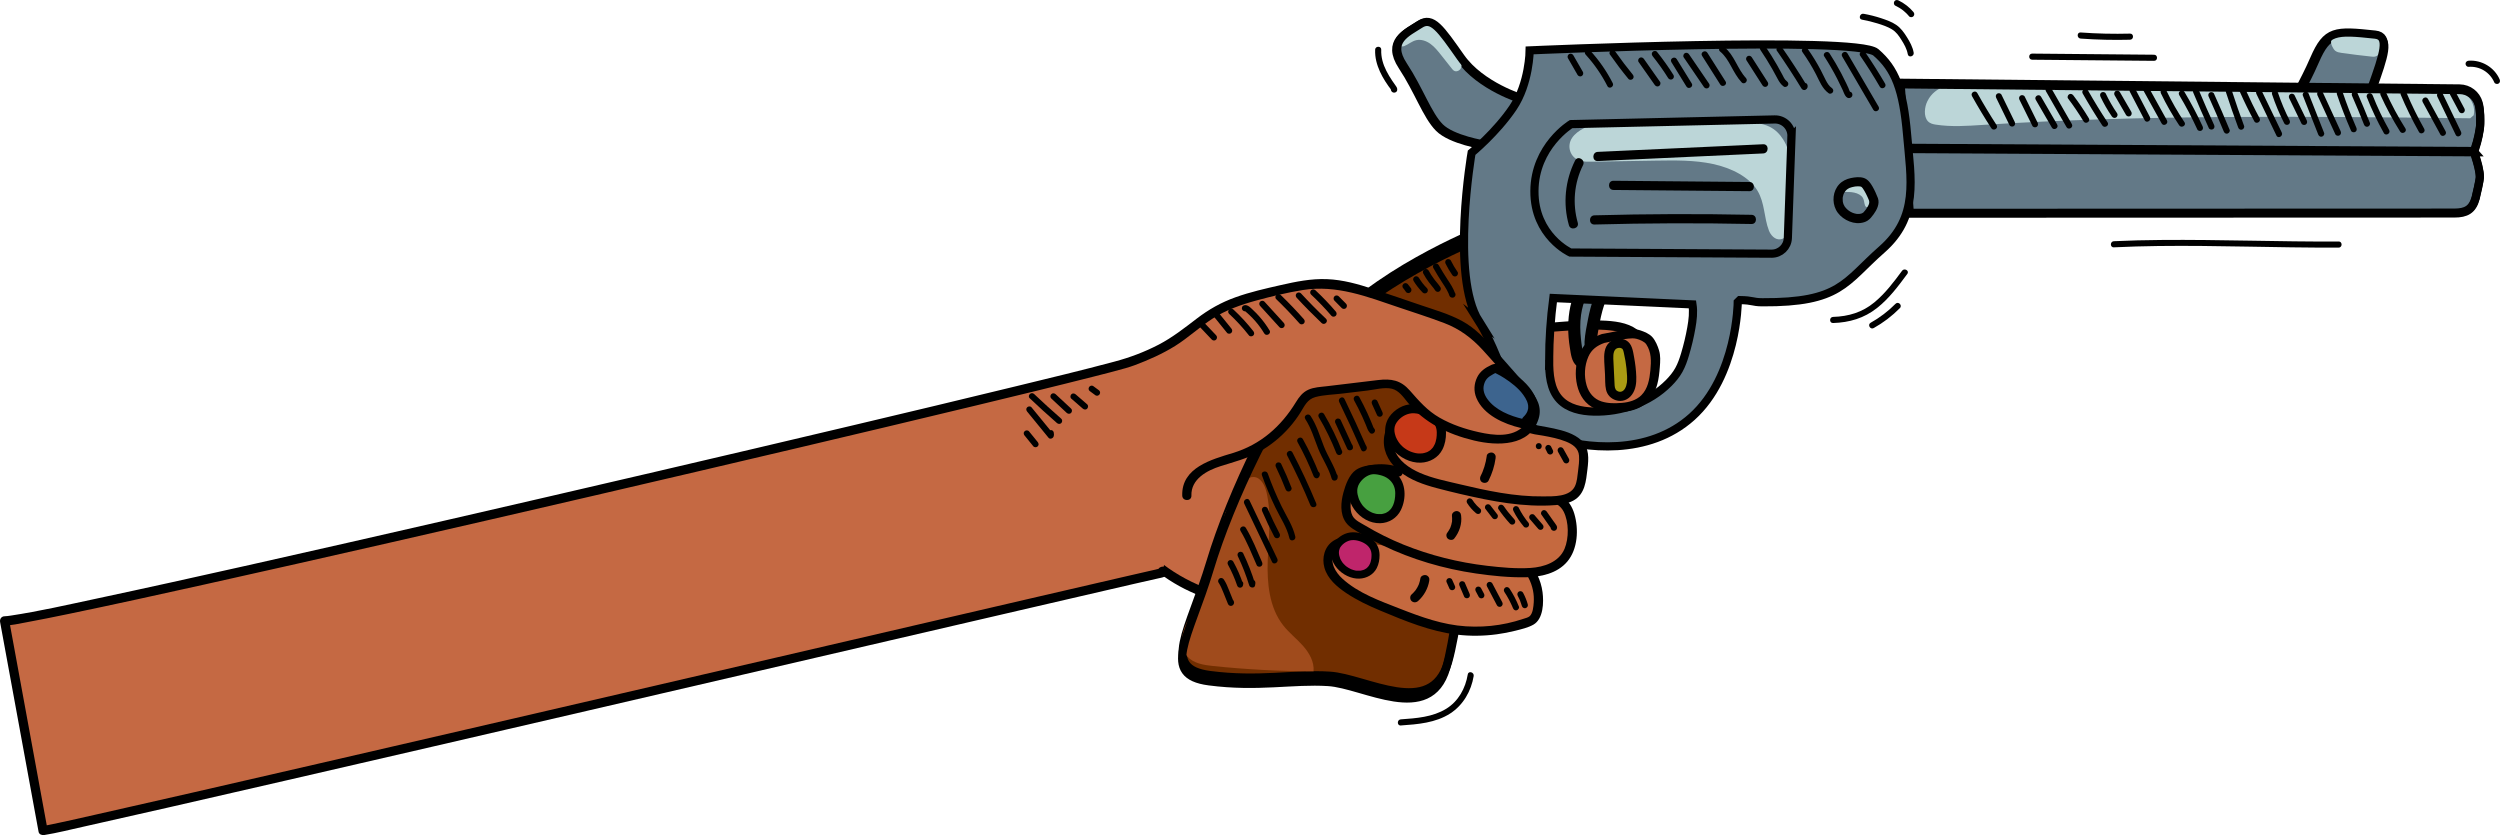 <?xml version="1.0" encoding="UTF-8"?> <svg xmlns="http://www.w3.org/2000/svg" id="Layer_2" data-name="Layer 2" viewBox="0 0 763.95 255.2"><defs><style> .cls-1 { fill: none; } .cls-1, .cls-2, .cls-3 { stroke: #000; stroke-miterlimit: 10; stroke-width: 2.5px; } .cls-4 { fill: #47a040; } .cls-5 { fill: #c5693f; } .cls-6 { fill: #aa9b13; } .cls-7 { fill: #bcd6d8; } .cls-8 { fill: #3d648e; } .cls-9 { fill: #c63918; } .cls-2, .cls-10 { fill: #637987; } .cls-11 { fill: #a04b1c; } .cls-3 { fill: #712e00; } .cls-12 { fill: #bf256b; } .cls-13 { fill: #c56943; } </style></defs><g id="Layer_2-2" data-name="Layer 2"><g><g><path class="cls-13" d="m461.39,100.17c10.9,1.01,21.96-2.11,32.76-.31,1.67.28,3.37.69,4.78,1.63,1.41.94,2.46,2.34,3.27,3.83,1.46,2.71,2.21,5.89,1.57,8.9-.75,3.5-3.32,6.41-6.37,8.28-3.05,1.87-6.56,2.84-10.06,3.62-3.35.75-6.75,1.35-10.18,1.41-2.02.04-4.05-.12-6-.63-2.18-.57-4.22-1.58-6.2-2.65-3.5-1.89-6.89-3.98-10.15-6.27"></path><path d="m461.39,101.57c7.05.62,14.07-.41,21.11-.77,3.6-.19,7.24-.21,10.81.33,1.55.24,3.18.53,4.55,1.34,1.28.75,2.2,1.94,2.93,3.21,1.59,2.77,2.36,6.16,1.31,9.26-.91,2.69-3.04,4.87-5.42,6.34-2.96,1.82-6.36,2.73-9.72,3.48s-6.8,1.36-10.28,1.37c-4.05.01-7.49-1.19-11.03-3.09s-6.89-3.99-10.15-6.27c-1.48-1.04-2.89,1.4-1.42,2.42,3.14,2.19,6.38,4.22,9.75,6.05s6.84,3.31,10.75,3.62,7.75-.28,11.51-1.05,7.46-1.67,10.83-3.44c6.13-3.22,9.93-9.59,7.83-16.52-.94-3.08-2.77-6.31-5.68-7.9-3.21-1.77-7.4-1.95-10.99-2.05-8.93-.23-17.79,1.65-26.72.86-1.8-.16-1.79,2.65,0,2.81h0Z"></path></g><path class="cls-13" d="m346.49,149.5c2.96-7.07,8.12-13.7,15.38-16.16,2.82-.96,5.82-1.24,8.78-1.52,6.45-.61,13.13-1.19,19.28.85,1.54.51,3.1,1.23,4.09,2.51.98,1.27,1.3,2.93,1.39,4.54.2,3.52-.54,7.02-1.37,10.44-2.02,8.39-4.64,16.76-9.2,24.09-1.08,1.74-2.34,3.48-4.19,4.36-1.02.49-2.16.68-3.29.73-2.78.13-5.53-.55-8.2-1.31-5.29-1.49-10.51-3.3-15.35-5.91-2.05-1.11-4.04-2.38-5.63-4.08-3.36-3.62-4.47-8.74-5.24-13.62"></path><g><path class="cls-13" d="m430.73,186.7c-4.7-1.45-51.77-2.14-56.47-3.59-2.58-.79-5.16-1.59-7.67-2.59-9.02-3.59-16.94-9.87-22.51-17.82"></path><path d="m431.11,185.34c-1.25-.37-2.61-.44-3.9-.56-2.22-.21-4.45-.34-6.67-.47-6.19-.35-12.39-.59-18.58-.85s-12.16-.49-18.24-.84c-2.16-.13-4.33-.26-6.49-.48-.34-.03-.68-.07-1.02-.11-.09-.01-.19-.02-.28-.04-.23-.03.34.05,0,0-.16-.02-.31-.05-.47-.07-1.21-.21-2.38-.66-3.55-1.03-10.71-3.42-20.07-9.66-26.61-18.91-1.03-1.46-3.47-.06-2.42,1.42,5.64,7.99,13.41,14.31,22.44,18.09,2.65,1.11,5.38,1.98,8.12,2.82.58.18,1.14.3,1.74.39,1.86.28,3.75.41,5.63.54,12.28.85,24.59,1.1,36.88,1.72,2.79.14,5.57.29,8.35.52.96.08,1.92.17,2.87.28.42.05-.11-.02.26.04.15.02.3.05.45.07.25.04.49.09.74.17,1.74.52,2.48-2.19.75-2.71h0Z"></path></g><path class="cls-3" d="m452.04,70.54s-33.97,13.62-47.88,32.37c-13.91,18.75-27.89,47.54-34.28,68.84-6.4,21.3-15.25,32.55-.2,34.52s25.58-.48,36.64.21c11.06.69,31.07,13.36,36.19-4.19s5.37-61.48,28.06-78.92"></path><path class="cls-11" d="m374.45,156.66l4.32-7.37c.98-1.68,2.33-3.57,4.27-3.53,2.21.04,3.47,2.51,3.98,4.66,1.6,6.79.61,13.87.37,20.84-.24,6.97.46,14.44,4.79,19.91,1.79,2.26,4.1,4.04,6.01,6.2s3.46,4.89,3.2,7.76c-10.25,0-20.49-.55-30.68-1.61-2.85-.3-5.95-.77-7.87-2.89-2.83-3.15-1.59-8.19.56-11.83s5.12-7.11,5.42-11.33"></path><path class="cls-1" d="m451.34,73.26s-33.77,13.54-47.6,32.18c-13.83,18.64-27.72,47.26-34.08,68.44-6.36,21.18-15.16,32.36-.19,34.32,14.96,1.96,25.43-.48,36.42.21,10.99.69,30.89,13.28,35.98-4.16,5.09-17.44,5.34-61.12,27.9-78.46"></path><g><path class="cls-5" d="m416.28,165.84c-3.13-.54-6.84-.92-9.04,1.38-1.7,1.77-1.81,4.64-.81,6.88s2.9,3.95,4.9,5.37c4.75,3.39,10.25,5.56,15.69,7.7,4.45,1.75,8.91,3.5,13.58,4.55,8.65,1.95,17.86,1.38,26.21-1.61.59-.21,1.19-.44,1.64-.87.54-.5.82-1.21,1.04-1.92,1.62-5.29,0-11.44-4.03-15.24"></path><path d="m416.65,164.49c-2.99-.51-6.49-.98-9.19.76s-3.6,5.2-2.74,8.24c.96,3.4,3.82,5.81,6.64,7.72,3.27,2.21,6.85,3.88,10.48,5.4,7.53,3.15,15.26,6.35,23.42,7.33,4.02.48,8.09.43,12.11-.11,1.93-.26,3.83-.62,5.72-1.1s3.84-.92,5.47-1.84c3.09-1.74,3.21-6.86,2.81-9.93-.49-3.74-2.2-7.22-4.91-9.85-1.3-1.26-3.29.72-1.99,1.99,2.06,2,3.41,4.53,3.98,7.34.24,1.2.31,2.43.23,3.66s-.26,3.3-1.22,4.18c-.48.43-1.28.6-1.88.8-.85.29-1.72.55-2.59.79-1.59.44-3.21.79-4.85,1.05-3.36.55-6.79.68-10.19.47-7.04-.44-13.61-2.82-20.12-5.37-6.05-2.37-12.78-4.74-17.64-9.21-2.09-1.92-4.02-5.05-2.45-7.88s5.6-2.14,8.17-1.7c1.77.3,2.53-2.4.75-2.71h0Z"></path></g><g><path class="cls-5" d="m427.36,144.17c-3.83-1.33-8.15-1.19-11.89.39-2.32.98-7.02,12.07-1.77,15.51,14.66,9.6,32.3,14.32,49.82,14.9,2.79.09,5.62.07,8.31-.66,2.69-.73,5.26-2.24,6.78-4.58,1.52-2.35,1.84-5.28,1.76-8.08-.1-3.28-.94-6.91-3.67-8.74-2.09-1.4-5.01-1.52-6.65-3.43"></path><path d="m427.73,142.81c-2.38-.79-4.93-1.12-7.44-.87-1.93.19-4.3.53-5.93,1.65-2.08,1.43-3.2,4.58-3.83,6.89-.8,2.92-1.12,6.52.72,9.13,1.13,1.6,3.04,2.53,4.68,3.51,2.11,1.26,4.28,2.42,6.5,3.49,9,4.35,18.69,7.19,28.57,8.63,5.04.73,10.21,1.26,15.31,1.16,4.54-.09,9.53-1.14,12.61-4.78,3.24-3.82,3.55-9.94,2.17-14.6-.63-2.13-1.81-4.09-3.69-5.33-1.98-1.31-4.71-1.43-6.37-3.21-1.23-1.32-3.22.66-1.99,1.99,2.55,2.73,6.94,2.28,8.77,5.85,1.64,3.2,1.65,8.12.28,11.39-1.72,4.08-6.3,5.58-10.39,5.84-4.41.28-8.93-.15-13.31-.66-8.73-1.02-17.37-3.17-25.53-6.47-4.04-1.64-7.96-3.59-11.7-5.83-1.33-.8-3.12-1.55-3.87-2.99-.55-1.07-.63-2.3-.57-3.48.14-2.58,1.08-5.58,2.69-7.65.79-1.02,2.48-1.33,3.96-1.58,2.56-.44,5.16-.16,7.61.65,1.72.57,2.46-2.14.75-2.71h0Z"></path></g><path class="cls-2" d="m465.06,30.4s-12.75-3.8-18.97-12.62-8.72-12.6-12.5-10.11-10.07,4.96-5.09,12.52c4.98,7.56,7.45,15.11,11.19,18.89,3.74,3.79,13.78,5.35,13.78,5.35"></path><path class="cls-7" d="m441.91,12.63c-2.14-2.56-1.29-1.72-3.2-3.82-.49-.54-1.02-1.09-1.7-1.34-.54-.2-1.13-.18-1.68-.06-1.39.29-2.56,1.16-3.64,2.07-1.21,1.02-2.36,2.1-3.45,3.25-.29.31-.6.75-.39,1.14.23.42.85.37,1.28.2,1.26-.51,2.31-1.48,3.64-1.79,1.48-.34,3.08.21,4.35,1.13s2.26,2.17,3.24,3.4c1.1,1.38,2.19,2.77,3.29,4.15.19.24.39.49.65.65.8.49,1.87-.08,2.19-.93s.08-1.83-.28-2.69c-.53-1.26-.77-1.32-1.74-2.29"></path><path class="cls-1" d="m465.36,30.17s-12.75-3.8-18.97-12.62-8.72-12.6-12.5-10.11c-3.78,2.49-10.07,4.96-5.09,12.52,4.98,7.56,7.45,15.11,11.19,18.89,3.74,3.79,13.78,5.35,13.78,5.35"></path><path class="cls-2" d="m725.65,49.76s-4.25-12.52-.67-22.64c3.58-10.12,5.49-15.47,1.02-15.95-12.24-1.32-14.74-1.33-18.53,7.38-3.59,8.25-5.4,9.72-6.32,14.94-.92,5.21,6.46,14.94,6.46,14.94"></path><path class="cls-7" d="m717.89,10.81c1.77-.16,3.55-.19,5.33-.1,1.13.06,2.32.19,3.25.85.82.57,1.35,1.54,1.4,2.53s-.37,2.01-1.12,2.67c-.29.26-.64.46-1.02.54-.33.07-.67.03-1.01,0-3.06-.32-6.11-.7-9.16-1.13-.68-.1-1.4-.21-1.94-.64-.4-.31-.65-.77-.88-1.22-.32-.64-.6-1.4-.29-2.04.3-.64,1.03-.92,1.7-1.14.74-.25,1.48-.49,2.22-.74"></path><path class="cls-1" d="m725.46,49.4s-4.27-12.6-.68-22.78c3.6-10.18,5.53-15.56,1.03-16.04-12.31-1.32-14.82-1.34-18.64,7.43-3.61,8.3-5.44,9.78-6.36,15.03-.92,5.24,6.5,15.03,6.5,15.03"></path><path class="cls-2" d="m756.17,46.15l-175-.99-1.41-19.88,171.85,1.75c2.71.03,5.08,1.84,5.81,4.46.58,2.1.5,5.04.48,6.27-.03,1.75-.81,5.29-1.53,7.29-.26.72-.27,1.51-.03,2.24.69,2.15,1.49,4.88,1.46,6.78-.01.7-.97,5.09-1.29,6.27-.97,3.57-2.88,4.64-6.59,4.64l-167.34.06-1.41-19.88,175,.99Z"></path><path class="cls-7" d="m754.85,36.14c-49.65-.57-99.34-1.15-148.95,2.03-4.78.31-9.58.65-14.33-.08-.87-.13-1.79-.33-2.47-1.07-1.3-1.44-1.05-4.27-.11-6.14,2.37-4.7,7.36-5.29,11.65-5.34,29.18-.3,58.34,2.67,87.52,2.18,20.08-.34,40.19-2.31,60.21-.32,1.85.18,3.77.43,5.36,1.68,1.59,1.25,2.74,3.81,2.18,6.14"></path><path class="cls-1" d="m756.18,46.53l-173.97-.99-1.41-19.77,170.84,1.74c2.7.03,5.05,1.83,5.78,4.43.58,2.09.5,5.01.47,6.23-.03,1.74-.81,5.26-1.52,7.25-.26.72-.26,1.5-.03,2.23.69,2.13,1.48,4.85,1.45,6.74-.01.7-.96,5.06-1.28,6.23-.97,3.55-2.87,4.61-6.55,4.61l-166.36.06-1.41-19.77,173.97.99Z"></path><g><path class="cls-10" d="m491.65,86.3c-3.39,4.43-4.38,10.19-5.27,15.7-.22,1.38-.44,2.79-.25,4.17.17,1.2.65,2.49.1,3.58-.61,1.21-2.51,1.47-3.42.46-.47-.52-.65-1.23-.8-1.92-.93-4.26-1.33-8.68-.61-12.98s2.61-8.48,5.77-11.47"></path><path d="m490.04,85.36c-2.64,3.53-3.93,7.82-4.76,12.09-.44,2.25-.93,4.58-1.07,6.87-.08,1.23.18,2.36.34,3.57.05.34.28,1.05-.24,1.07-.65.02-1.11-4.56-1.19-5.28-.27-2.45-.33-4.96.01-7.41.58-4.17,2.32-8.15,5.36-11.11,1.73-1.68-.92-4.33-2.65-2.65-6.36,6.18-7.48,15.37-6.12,23.75.31,1.91.52,4.32,2.16,5.61,1.42,1.11,3.51,1.06,4.93-.02,1.76-1.33,1.61-3.43,1.26-5.38-.38-2.14.14-4.31.5-6.42.79-4.54,1.87-9.07,4.68-12.82.61-.82.13-2.08-.67-2.56-.95-.57-1.96-.13-2.56.67h0Z"></path></g><path class="cls-2" d="m451.9,98.15c8.71,13.86,9.86,31.44,21.14,35.27s30.7,5.9,43.97-6.03c13.88-12.47,14.01-35.07,14.01-35.07l.63-.62c4.13.06,3.72.65,6.9.67,23.85.14,25.14-6.13,36.49-16.11,11.35-9.98,8.91-21.29,7.73-35.1s-3.65-20.1-9.54-25.16c-5.89-5.05-105.79-.6-105.79-.6,0,0-.06,10.04-5.12,17.54s-12.63,13.74-12.63,13.74c0,0-6.49,37.62,2.22,51.48Zm21.48,11.89c.03-6.34.46-12.68,1.28-18.97l9.84.45s32.69,1.5,32.69,1.5c.36,2.37.07,4.8-.35,7.16-.48,2.74-1.13,5.45-1.93,8.12-.49,1.63-1.05,3.26-1.88,4.75-.82,1.48-1.91,2.79-3.1,3.99-5.93,5.97-14.53,8.94-22.94,8.73-3.76-.09-7.78-.93-10.36-3.67-2.93-3.11-3.26-7.8-3.24-12.07Z"></path><path class="cls-7" d="m514.34,37.19c12.4.07,7.98-.3,18.54.12,2.71.11,5.54.28,7.85,1.41,1.85.9,3.19,2.34,4.16,3.88,2.46,3.89,2.74,8.39,2.71,12.73-.03,4.88-.4,9.77-1.1,14.62-.19,1.31-.73,2.91-2.35,3.17-1.76.28-3.07-1.29-3.6-2.66-1.54-4-1.23-8.41-3.5-12.19-2.52-4.2-7.93-6.93-13.57-8.15-5.64-1.22-11.58-1.13-17.42-1.04-6.57.11-13.13.22-19.7.33-1.15.02-2.33.03-3.41-.27-3.29-.93-4.21-4.6-2.54-7.03s5.05-3.78,8.37-4.62c4.86-1.23,5.61-.75,10.7-.37"></path><path class="cls-7" d="m563.41,56.36h1.44c2.4.02,1.54-.05,3.59.03.52.02,1.07.05,1.52.27.36.17.62.45.81.75.48.75.53,1.62.52,2.46,0,.95-.08,1.89-.21,2.83-.04.25-.14.56-.46.61-.34.05-.59-.25-.7-.51-.3-.77-.24-1.63-.68-2.36-.49-.81-1.53-1.34-2.63-1.58-1.09-.24-2.24-.22-3.37-.2h-.69c.22-.8.49-1.59.85-2.31Z"></path><path class="cls-1" d="m547.45,41.7l-1.12,31.05c-.1,2.67-2.3,4.78-4.97,4.77l-61.49-.35s-11.05-5.05-10.98-18.78c.08-13.73,11.2-20.46,11.2-20.46l62.21-1.43c2.89-.07,5.24,2.32,5.14,5.21Z"></path><g><path class="cls-13" d="m489.89,103.42c-2.84.98-4.84,2.2-6.14,5.86s-1.06,8.42.9,11.43c2.3,3.54,6.14,3.96,9.58,3.86,3.62-.1,7.7-.85,9.86-4.91,1.22-2.29,1.57-5.23,1.76-8.06.11-1.66.16-3.46-.5-4.86-.55-1.18-1.06-2.71-2-3.24-3.1-1.76-3.83-1.7-7.17-1.29l-6.29,1.21Z"></path><path d="m489.52,102.07c-2.43.86-4.56,2.07-5.95,4.31-1.63,2.62-2.24,5.98-1.99,9.03s1.34,6.22,3.81,8.22c2.22,1.79,5.03,2.34,7.82,2.36s5.44-.27,7.86-1.47c2.8-1.39,4.54-4.06,5.34-7.02.47-1.73.66-3.53.8-5.32s.25-3.49-.25-5.14c-.4-1.33-1.09-2.97-2.03-4.02s-2.41-1.63-3.66-2.06c-2.11-.73-4.44-.29-6.57.12l-5.18,1c-1.77.34-1.02,3.05.75,2.71,2.41-.47,4.84-1.08,7.29-1.32.88-.09,1.76-.15,2.61.09.95.27,2.33.81,2.89,1.64,1.62,2.44,1.53,5.17,1.26,7.97s-.78,5.65-2.77,7.62c-1.56,1.54-3.78,2.14-5.91,2.32s-4.26.2-6.25-.44c-2.34-.75-3.88-2.62-4.56-4.94-.82-2.79-.64-6.01.52-8.69.98-2.25,2.66-3.45,4.92-4.25,1.69-.6.96-3.31-.75-2.71Z"></path></g><g><path class="cls-5" d="m428.92,126.3c-3.2,2.26-5.22,6.33-4.51,10.18.88,4.78,5.43,8.01,9.97,9.74,2.68,1.02,5.47,1.71,8.25,2.38,10.6,2.58,21.42,5.11,32.3,4.36,2.54-.18,5.33-.68,6.91-2.67,1.13-1.43,1.39-3.33,1.61-5.13.27-2.18.94-6.11-.03-8.08-2.47-5.01-14.27-5.26-16.19-6.33"></path><path d="m428.21,125.09c-3.07,2.25-5.24,5.7-5.34,9.58s2,7.12,4.86,9.41c3.29,2.63,7.26,4,11.28,5.07,4.8,1.27,9.67,2.41,14.54,3.39,4.76.95,9.58,1.68,14.43,1.9,2.43.11,4.89.11,7.32-.09,1.89-.16,3.8-.47,5.48-1.38,3.59-1.95,3.88-5.99,4.32-9.62.38-3.11.62-6.52-1.89-8.82-2.26-2.07-5.46-2.95-8.38-3.59-1.45-.32-2.92-.56-4.38-.83-.54-.1-1.09-.19-1.62-.32-.2-.05-.39-.1-.59-.15-.08-.02-.16-.05-.24-.08-.29-.09.2.11-.04-.02-1.6-.83-3.02,1.59-1.42,2.42,1.47.76,3.31.87,4.92,1.16,2.37.43,4.79.9,7.03,1.8,2.04.82,3.87,2,4.03,4.36.11,1.57-.1,3.16-.3,4.71s-.29,3.2-.96,4.61c-1.59,3.31-6.6,3.06-9.67,3.09-4.36.05-8.71-.38-13-1.09s-8.38-1.63-12.52-2.62-8.3-1.79-12.15-3.47c-3.21-1.4-6.66-3.7-7.82-7.19s.54-7.61,3.55-9.81c1.44-1.06.04-3.49-1.42-2.42h0Z"></path></g><g><path class="cls-9" d="m425.21,129.02c.62-1.34,1.77-2.46,3.28-3.23.87-.44,1.72-.87,2.8-.87,1.93,0,3.92.42,5.53,1.34,2.11,1.21,3.5,3.22,3.61,5.22.71,12.25-13.82,10.03-15.63,1.06-.24-1.2-.11-2.42.4-3.53h0Z"></path><path d="m426.42,129.73c.8-1.63,2.46-2.91,4.23-3.32,1.87-.44,4.34.31,5.9,1.34s2.47,2.52,2.5,4.33c.01.66-.02,1.37-.12,1.92-.06.31-.12.62-.21.92-.04.14-.09.28-.13.43-.03.09-.07.18-.1.27.05-.12.04-.1-.02.05-.11.25-.24.49-.38.72-.07.11-.14.22-.21.33-.23.34.17-.19-.09.12-.16.19-.33.37-.51.54-.09.08-.18.16-.27.24.24-.2-.15.1-.2.13-.17.11-.34.21-.51.3-.1.05-.21.11-.32.15.3-.13-.06.02-.1.03-.23.07-.45.15-.68.2-.12.03-.23.05-.35.07-.08.01-.16.03-.24.04.17-.02.18-.03.01,0-1.21.1-1.76.03-2.84-.29-.94-.28-1.76-.68-2.71-1.39.22.17-.13-.11-.14-.11-.14-.12-.27-.24-.41-.36-.23-.22-.45-.45-.66-.68-.31-.36-.64-.83-.96-1.42s-.45-.93-.64-1.67c-.24-.94-.26-1.99.16-2.88.32-.69.19-1.51-.5-1.92-.61-.36-1.6-.19-1.92.5-2.99,6.41,3.81,13.27,10.13,13.07,2.78-.09,5.37-1.52,6.65-4.04.79-1.56,1.1-3.32,1.09-5.07-.01-2.43-1.01-4.63-2.9-6.2-2.22-1.84-5.49-2.88-8.39-2.49-2.67.35-5.41,2.32-6.59,4.73-.79,1.62,1.63,3.04,2.42,1.42Z"></path></g><g><path class="cls-4" d="m413.85,147.67c.59-1.34,1.65-2.48,3.04-3.26.8-.45,1.58-.89,2.57-.9,1.76-.01,3.58.37,5.04,1.28,1.91,1.19,3.16,3.18,3.25,5.18.52,12.36-13.02,10.12-14.35.95-.16-1.1,0-2.23.45-3.25h0Z"></path><path d="m415.06,148.38c.71-1.56,2.16-2.9,3.84-3.37.88-.24,1.95-.05,2.82.16s1.79.58,2.54,1.16c1.42,1.1,2.11,2.64,2.1,4.4,0,1.25-.18,2.54-.63,3.58.04-.08-.11.24-.15.31-.06.11-.12.22-.18.33s-.13.21-.19.31c-.04.06-.25.35-.17.24s-.14.16-.19.21c-.08.08-.16.17-.24.24s-.16.15-.25.23c-.04.04-.08.07-.13.11-.16.13.19-.13.02-.02-.19.13-.39.26-.6.37-.09.05-.19.1-.29.14-.21.1.2-.05-.11.04-.22.07-.44.14-.66.19-.1.02-.21.04-.31.06-.24.05.23,0-.1.01-.47.03-.94.03-1.41-.02-.07,0,.21.05-.06-.01-.13-.03-.26-.05-.38-.08-.24-.06-.47-.12-.71-.2-.11-.04-.21-.08-.32-.12-.25-.09-.02,0-.09-.04-.25-.12-.49-.24-.73-.37-.21-.12-.41-.24-.6-.38-.07-.05-.36-.26-.15-.1-.11-.09-.22-.18-.33-.27-.22-.19-.42-.38-.62-.59-.11-.12-.22-.24-.33-.37-.05-.06-.28-.35-.13-.16-.37-.5-.68-1.04-.95-1.61-.03-.06-.06-.12-.08-.18.06.14.02.05-.01-.04-.05-.15-.11-.3-.16-.45-.11-.33-.2-.67-.27-1.01-.08-.4-.12-.8-.1-1.21,0-.3.05-.59.13-.89.03-.12.07-.25.11-.37.02-.05.2-.53.08-.26.3-.69.2-1.51-.5-1.92-.59-.35-1.62-.2-1.92.5-2.59,5.93,2.79,13.14,9.12,12.96,2.69-.07,5.11-1.58,6.3-4.01,1.73-3.54,1.62-8.26-1.3-11.12-1.96-1.92-5.04-2.95-7.77-2.64s-5.26,2.44-6.34,4.81c-.31.69-.2,1.51.5,1.92.6.35,1.6.19,1.92-.5Z"></path></g><g><path class="cls-12" d="m408.29,167.06c.49-1.04,1.39-1.92,2.58-2.51.68-.34,1.35-.68,2.21-.68,1.52,0,3.09.33,4.35,1.05,1.66.95,2.76,2.52,2.85,4.08.57,9.56-10.87,7.81-12.31.81-.19-.94-.09-1.89.32-2.76h0Z"></path><path d="m409.33,167.67c.62-1.25,1.9-2.22,3.27-2.54,1.45-.33,3.36.25,4.58,1.04s1.9,1.91,1.93,3.29c0,.45-.02,1.09-.07,1.35-.04.25-.09.49-.16.73-.03.11-.06.23-.1.34-.01.04-.18.47-.08.24-.08.2-.18.39-.29.57-.05.09-.11.17-.17.26-.02.04-.23.29-.05.08-.12.15-.26.29-.4.43-.07.07-.14.13-.21.19-.15.12.14-.08-.13.09-.16.1-.32.2-.48.28-.08.04-.17.08-.25.12.28-.12-.01,0-.06.01-.18.05-.36.11-.54.15-.09.02-.19.04-.28.06-.2.04.19,0-.15.02-.39.02-.78.02-1.17,0-.33-.03.26.05-.07,0-.1-.02-.2-.03-.3-.05-.2-.04-.4-.09-.59-.15s-.39-.13-.58-.2c-.04-.01-.35-.15-.09-.04-.09-.04-.19-.09-.28-.13-.41-.2-.8-.44-1.17-.71-.28-.21.18.15-.09-.07-.11-.09-.22-.18-.32-.28-.18-.17-.36-.35-.53-.54-.07-.08-.14-.16-.21-.25-.09-.11-.09-.11-.01-.01-.04-.06-.09-.12-.13-.18-.14-.21-.28-.43-.4-.65-.05-.1-.1-.2-.15-.3-.03-.07-.06-.13-.09-.2.05.12.04.11,0-.02-.1-.25-.18-.5-.24-.76-.18-.71-.2-1.49.11-2.17.28-.59.16-1.3-.43-1.65-.52-.31-1.37-.16-1.65.43-2.41,5.12,3.09,10.57,8.12,10.37,2.21-.09,4.28-1.22,5.29-3.23.62-1.23.86-2.6.85-3.97-.01-1.93-.81-3.68-2.31-4.92-1.78-1.47-4.38-2.28-6.69-1.98-2.12.28-4.31,1.82-5.26,3.74-.68,1.38,1.39,2.61,2.08,1.22Z"></path></g><g><path class="cls-13" d="m362.66,151.45c-.3-3.62,2.45-6.89,5.65-8.62s6.86-2.35,10.3-3.53c7.45-2.54,13.93-7.81,17.94-14.58.88-1.49,1.72-3.13,3.2-4.04,1.14-.7,2.51-.88,3.84-1.04,6.14-.74,12.27-1.48,18.41-2.21,1.24-.15,2.51-.3,3.72,0,2.72.67,4.38,3.31,6.19,5.46,4.87,5.79,12.27,8.87,19.66,10.53,4.01.9,8.34,1.42,12.1-.22s6.57-6.09,5.08-9.91c-.53-1.35-1.5-2.46-2.46-3.55-3.44-3.9-6.89-7.8-10.33-11.71-2.48-2.82-5.01-5.67-8.15-7.72-2.87-1.88-6.14-3.02-9.38-4.14-5.64-1.94-11.28-3.85-16.93-5.75-5.19-1.75-10.48-3.5-15.95-3.72-5.25-.21-10.44.99-15.55,2.18-6.74,1.57-13.61,3.2-19.5,6.83-3.54,2.18-6.61,5.03-10.02,7.41-4.55,3.17-9.65,5.47-14.85,7.38C333.04,115.14,14.78,189.53,1.38,189.74l11.76,64.09c12.35-1.97,329.55-76.14,341.79-78.73.19-.04.42-.11.47-.3s-.3-.34-.33-.15"></path><path d="m364.07,151.45c-.16-5.06,4.75-7.69,8.93-9.01s8.1-2.29,11.86-4.41c3.42-1.93,6.53-4.45,9.12-7.4,1.26-1.43,2.41-2.97,3.41-4.58,1.26-2.01,2.09-4.04,4.58-4.72s5.43-.73,8.06-1.05,5.22-.63,7.82-.94c2.28-.27,5.2-1.1,7.49-.55,2.09.51,3.47,2.5,4.74,4.08,5.15,6.38,12.53,9.88,20.39,11.75,7.05,1.68,17.05,1.87,19.69-6.63,1.13-3.64-.55-6.54-2.89-9.22-3.42-3.92-6.88-7.81-10.33-11.71-3.01-3.4-6.09-6.76-10.13-8.95s-8.41-3.42-12.67-4.87c-4.77-1.63-9.54-3.27-14.34-4.85s-9.37-2.89-14.27-3.09-9.56.77-14.22,1.83-9.27,2.1-13.74,3.7-8.22,3.74-11.87,6.53-7.41,5.76-11.64,7.96c-4.38,2.27-8.82,3.93-13.54,5.19-9.88,2.65-19.82,5.03-29.76,7.45-16.5,4.02-33.02,7.96-49.55,11.88-20.36,4.83-40.74,9.62-61.12,14.37-21.42,5-42.85,9.96-64.29,14.89-19.86,4.56-39.72,9.09-59.6,13.55-15.65,3.51-31.3,6.99-46.98,10.33-8.62,1.84-17.25,3.82-25.97,5.14-.76.12-.24.05-.98.13-.3.03-.59.06-.89.07-.97.02-1.52.88-1.35,1.78,3.44,18.74,6.87,37.47,10.31,56.21.48,2.63.96,5.25,1.45,7.88.15.8,1.03,1.09,1.73.98,3.97-.64,7.91-1.65,11.84-2.52,8.66-1.93,17.31-3.9,25.96-5.87,12.22-2.79,24.43-5.6,36.64-8.41,14.63-3.37,29.25-6.75,43.87-10.13,15.89-3.68,31.78-7.36,47.67-11.05,16.01-3.71,32.01-7.43,48.01-11.15,14.97-3.48,29.95-6.96,44.92-10.44,12.79-2.97,25.59-5.95,38.39-8.91,9.47-2.2,18.94-4.39,28.41-6.58,4.99-1.15,9.98-2.32,14.98-3.43.79-.18,1.62-.26,2.19-.9.41-.46.56-1.15.22-1.7l-.13-.22c-.3-.5-1-.86-1.59-.65l-.19.07c-1.69.61-.96,3.33.75,2.71l.19-.07-1.59-.65.13.22.22-1.7c.17-.19-.14.06-.39.06s-.56.12-.81.18c-.81.18-1.62.36-2.42.55-2.58.59-5.17,1.18-7.75,1.78-8.59,1.98-17.17,3.97-25.75,5.96-12.1,2.81-24.19,5.62-36.29,8.43-14.58,3.39-29.17,6.78-43.75,10.17-15.79,3.67-31.59,7.34-47.38,11s-31.88,7.4-47.82,11.09c-15.02,3.48-30.04,6.95-45.07,10.42-12.82,2.96-25.65,5.91-38.47,8.85-9.61,2.2-19.21,4.39-28.83,6.55-5.16,1.16-10.31,2.36-15.49,3.39-.47.09-.93.19-1.4.26l1.73.98c-3.44-18.74-6.87-37.47-10.31-56.21-.48-2.63-.96-5.25-1.45-7.88l-1.35,1.78c2.17-.04,4.39-.57,6.51-.96,4.31-.79,8.59-1.66,12.88-2.55,13.86-2.87,27.69-5.92,41.51-8.99,18.89-4.2,37.77-8.47,56.64-12.78,21.11-4.82,42.22-9.69,63.31-14.59,20.77-4.83,41.53-9.68,62.28-14.58,17.79-4.2,35.58-8.42,53.35-12.71,12.19-2.94,24.38-5.88,36.53-8.97,3.18-.81,6.36-1.61,9.51-2.51.97-.28,1.91-.58,2.85-.93,4.26-1.6,8.45-3.46,12.32-5.87s7.45-5.76,11.4-8.33,8.7-4.28,13.39-5.55,9.43-2.44,14.2-3.2c10.36-1.67,19.73,2.04,29.38,5.31,4.65,1.57,9.35,3.06,13.94,4.81s8.32,4.52,11.68,8.19,6.73,7.6,10.08,11.4c1.46,1.65,3.46,3.38,4.25,5.48.86,2.29-.16,4.68-1.79,6.35-3.52,3.61-9.24,2.89-13.68,1.9-4.18-.93-8.32-2.3-12.05-4.44s-6.26-5.08-9.08-8.29c-2.79-3.18-5.67-3.69-9.73-3.2-5.22.62-10.43,1.25-15.65,1.88-1.87.23-3.94.28-5.68,1.09s-2.79,2.21-3.74,3.77c-4.55,7.45-10.79,12.97-19.25,15.54-6.51,1.98-15.76,4.44-15.5,13.03.06,1.8,2.86,1.81,2.81,0h0Z"></path></g><g><path class="cls-8" d="m465.03,129.39c-8.66-1.98-16.41-8.26-11.68-14.71.4-.55,2.74-1.94,3.46-2.15.94-.27,17.01,8.81,9.64,15.89"></path><path d="m465.4,128.04c-3.93-.92-8.46-2.71-10.9-6.12-.9-1.25-1.44-2.76-1.05-4.29.44-1.77,1.34-2.46,2.83-3.29.16-.09.33-.18.49-.26.2-.1.27-.14.27-.13.12-.17.1,0-.17,0,.11,0-.28-.1-.23-.03.03.04.26.08.32.1.32.09-.24-.12.17.07.89.43,1.75.92,2.58,1.46,2.13,1.37,4.35,3.11,5.79,5.13.43.6.84,1.25,1.13,1.94-.07-.17.07.2.09.26.05.15.1.31.14.47s.07.31.1.47c.04.23-.02-.2,0,.03,0,.09.02.18.02.27,0,.16,0,.31,0,.47,0,.07,0,.14-.01.2-.02.23.04-.2,0,.03-.06.34-.15.69-.28,1.01.07-.16-.11.21-.14.27-.09.16-.18.31-.28.46-.18.26-.49.61-.78.89-1.29,1.27.69,3.25,1.99,1.99,2.57-2.52,2.93-5.91,1.21-9.03-1.58-2.86-4.27-5.09-6.94-6.89-.99-.67-2.02-1.3-3.1-1.81s-1.78-.72-2.9-.21c-1.83.83-3.47,1.95-4.36,3.79-.98,2.02-1.1,4.24-.23,6.32,2.17,5.19,8.41,7.96,13.54,9.16,1.76.41,2.51-2.3.75-2.71h0Z"></path></g><g><path class="cls-6" d="m492.77,105.65c-.55.45-.89,1.04-.98,1.68-.34,2.53-.17,2.46.11,7.98.11,2.25-.27,4.71,2.02,5.57.54.2,1.14.33,1.73.22,1.08-.19,1.88-1.09,2.31-2,.86-1.83.68-3.86.53-5.73-.16-2.01-.49-3.98-.94-5.93-.13-.56-.27-1.12-.62-1.58,0,0,0-.01-.01-.02-.9-1.17-2.87-1.23-4.14-.19h-.01Z"></path><path d="m491.78,104.66c-1.62,1.43-1.65,3.86-1.55,5.88.06,1.3.16,2.6.23,3.9.08,1.53-.03,3.13.31,4.64.36,1.6,1.47,2.74,3.02,3.23,1.93.61,3.78-.15,4.93-1.75s1.35-3.54,1.3-5.38c-.06-2.03-.31-4.07-.68-6.07-.34-1.86-.6-4.09-2.43-5.11-1.66-.93-3.71-.52-5.13.64-.59.48-.5,1.49,0,1.99.58.58,1.4.48,1.99,0-.24.2.23-.14.3-.17.19-.08.42-.14.63-.16.41-.04.73.06,1.05.3.24.18-.14-.25.05.05.07.1.14.21.18.32.11.26.16.56.23.83.19.83.36,1.66.5,2.5.26,1.53.42,3.07.49,4.62.06,1.3.03,2.7-.65,3.85-.54.92-1.55,1.28-2.48.62-.64-.45-.67-1.38-.7-2.13-.1-2.2-.21-4.4-.32-6.6-.06-1.28-.27-3.14.72-4.02,1.36-1.2-.64-3.18-1.99-1.99Z"></path></g><path d="m538.8,44.08l-50.55,2.33c-1.8.08-1.81,2.89,0,2.81l50.55-2.33c1.8-.08,1.81-2.89,0-2.81h0Z"></path><path d="m534.59,55.61c-13.85-.12-27.7-.25-41.55-.37-1.81-.02-1.81,2.79,0,2.81,13.85.12,27.7.25,41.55.37,1.81.02,1.81-2.79,0-2.81h0Z"></path><path d="m535.23,65.64c-16-.33-32.01-.28-48.01.16-1.8.05-1.81,2.86,0,2.81,16-.44,32.01-.49,48.01-.16,1.81.04,1.81-2.77,0-2.81h0Z"></path><path d="m481.32,49.04c-3.06,6.12-3.77,13.2-1.89,19.79.49,1.73,3.2,1,2.71-.75-1.67-5.84-1.12-12.19,1.61-17.63.81-1.61-1.61-3.03-2.42-1.42h0Z"></path><path d="m571.15,61.31c.04.13.09.25.11.39-.05-.3-.02.13-.02.16,0,.36.08-.18-.03.17-.04.14-.08.28-.12.41-.04.12-.1.24-.23.49-.17.32-.37.62-.57.92-.26.38-.47.62-.85,1.04-.24.26.19-.09-.11.09-.11.07-.22.13-.32.19-.31.19.23-.04-.13.05-.12.03-.24.07-.36.1-.04,0-.45.07-.13.03-.13.01-.26.02-.39.03s-.26,0-.4,0c-.03,0-.46-.04-.16,0-.22-.03-.45-.08-.66-.14-.13-.03-.26-.07-.39-.12-.05-.02-.53-.21-.3-.1-.48-.21-.96-.49-1.37-.82-.29-.23-.81-.77-.98-1.03-.14-.22-.27-.44-.37-.68.12.27-.04-.12-.05-.15-.03-.08-.05-.16-.08-.25-.04-.12-.07-.25-.09-.38,0-.04-.07-.46-.03-.14-.03-.3-.04-.6-.03-.91,0-.11.01-.22.02-.32.02-.24-.07.32.01-.08.05-.25.11-.5.19-.75.04-.12.08-.24.13-.36-.12.28.06-.1.07-.13.12-.23.25-.45.41-.65-.18.23.09-.09.11-.11.09-.09.18-.18.27-.27,0,0,.33-.25.14-.12.09-.06.18-.12.27-.18.14-.09.28-.15.42-.23.44-.25-.26.08.06-.03.24-.08.47-.16.72-.23.2-.05.39-.1.59-.13.12-.02.25-.04.37-.07.41-.07-.28.01.14-.02.5-.04.99-.07,1.49,0-.36-.04,0,.01.06.03.07.02.13.03.2.06.15.05.13.04-.06-.03.01.02.15.08.16.09-.34-.21-.01,0,.08.09.08.08.15.16.22.25.1.12.1.12,0,0,.05.07.1.14.15.21.15.22.3.45.43.68.31.53.59,1.08.85,1.64.13.28.26.56.38.84-.13-.29.02.06.04.1.05.13.1.25.15.38.28.71.94,1.2,1.73.98.67-.18,1.26-1.02.98-1.73-.47-1.2-.99-2.39-1.63-3.51s-1.45-2.3-2.77-2.7c-1.23-.37-2.65-.2-3.89.06-1.32.28-2.6.88-3.54,1.88-1.94,2.09-2.27,5.33-.99,7.84s4.55,4.34,7.39,4.02c.81-.09,1.61-.3,2.3-.76.74-.5,1.27-1.18,1.79-1.9,1.01-1.37,1.94-3.21,1.33-4.95-.25-.71-.96-1.19-1.73-.98-.69.19-1.23,1.01-.98,1.73Z"></path><path d="m748.68,28.9c.93,1.75,1.86,3.5,2.79,5.24.23.43.87.6,1.28.34.44-.28.58-.82.34-1.28-.93-1.75-1.86-3.5-2.79-5.24-.23-.43-.87-.6-1.28-.34-.44.28-.58.82-.34,1.28h0Z"></path><path d="m744.79,29.51c1.88,3.9,3.75,7.8,5.63,11.7.52,1.09,2.14.14,1.62-.94-1.88-3.9-3.75-7.8-5.63-11.7-.52-1.09-2.14-.14-1.62.94h0Z"></path><path d="m740.32,31.18c1.8,3.3,3.59,6.59,5.39,9.89.58,1.06,2.19.11,1.62-.94l-5.39-9.89c-.58-1.06-2.19-.11-1.62.94h0Z"></path><path d="m733.6,28.91c1.64,3.9,3.49,7.7,5.57,11.39.59,1.05,2.21.11,1.62-.94-1.99-3.54-3.8-7.2-5.38-10.94-.2-.47-.62-.8-1.15-.65-.44.12-.85.68-.65,1.15h0Z"></path><path d="m727.47,29.12c1.73,3.82,3.72,7.52,5.95,11.07.64,1.02,2.26.08,1.62-.94-2.24-3.55-4.23-7.25-5.95-11.07-.21-.46-.88-.57-1.28-.34-.47.28-.54.82-.34,1.28h0Z"></path><path d="m723.23,29.63c1.49,3.79,3.23,7.47,5.22,11.02.59,1.05,2.21.11,1.62-.94-1.92-3.4-3.6-6.93-5.03-10.57-.18-.47-.63-.8-1.15-.65-.45.12-.84.68-.65,1.15h0Z"></path><path d="m718.76,29.33c1.27,2.88,2.48,5.79,3.63,8.73.18.47.63.8,1.15.65.45-.12.84-.68.65-1.15-1.21-3.08-2.49-6.14-3.82-9.17-.2-.46-.88-.57-1.28-.34-.48.28-.54.82-.34,1.28h0Z"></path><path d="m714.11,28.81c1.28,3.78,2.73,7.5,4.33,11.16.2.46.88.57,1.28.34.48-.28.54-.82.34-1.28-1.53-3.51-2.91-7.09-4.14-10.71-.39-1.13-2.19-.65-1.8.5h0Z"></path><path d="m708.18,29.16c1.82,3.96,3.64,7.91,5.45,11.87.21.46.87.57,1.28.34.47-.28.55-.82.34-1.28-1.82-3.96-3.64-7.91-5.45-11.87-.21-.46-.87-.57-1.28-.34-.47.28-.55.82-.34,1.28h0Z"></path><path d="m703.7,29.18c1.57,3.97,3.14,7.95,4.7,11.92.19.47.63.8,1.15.65.45-.12.84-.68.65-1.15-1.57-3.97-3.14-7.95-4.7-11.92-.19-.47-.63-.8-1.15-.65-.45.12-.84.68-.65,1.15h0Z"></path><path d="m699.54,30.03c1.25,2.57,2.5,5.13,3.74,7.7.22.45.87.58,1.28.34.46-.27.56-.82.34-1.28-1.25-2.57-2.5-5.13-3.74-7.7-.22-.45-.87-.58-1.28-.34-.46.27-.56.82-.34,1.28h0Z"></path><path d="m694.29,28.81c1.02,3.05,2.27,6.03,3.74,8.89.23.45.86.58,1.28.34.46-.27.57-.83.34-1.28-1.39-2.72-2.58-5.54-3.55-8.44-.38-1.14-2.19-.65-1.8.5h0Z"></path><path d="m689.5,28.67c2.05,4.25,4.09,8.5,6.14,12.76.52,1.09,2.14.14,1.62-.94-2.05-4.25-4.09-8.5-6.14-12.76-.52-1.09-2.14-.14-1.62.94h0Z"></path><path d="m684.52,28.2c1.34,3.01,2.79,5.97,4.35,8.86.57,1.06,2.19.12,1.62-.94-1.56-2.9-3.01-5.86-4.35-8.86-.21-.46-.88-.57-1.28-.34-.48.28-.54.82-.34,1.28h0Z"></path><path d="m680.23,28.27c1.16,3.6,2.4,7.16,3.72,10.7.18.47.63.8,1.15.65.45-.12.83-.68.65-1.15-1.32-3.54-2.56-7.11-3.72-10.7-.37-1.14-2.18-.65-1.8.5h0Z"></path><path d="m674.93,29.54c1.59,3.52,3.13,7.06,4.6,10.63.19.47.62.8,1.15.65.44-.12.85-.68.65-1.15-1.53-3.72-3.13-7.41-4.79-11.07-.21-.46-.88-.57-1.28-.34-.47.28-.55.82-.34,1.28h0Z"></path><path d="m670.18,28.22c1.53,3.67,3.12,7.31,4.79,10.92.21.46.87.57,1.28.34.47-.28.55-.82.34-1.28-1.6-3.46-3.13-6.95-4.6-10.47-.19-.47-.62-.8-1.15-.65-.44.12-.85.68-.65,1.15h0Z"></path><path d="m665.92,29.05c2.04,3.4,3.89,6.91,5.54,10.51.21.46.87.57,1.28.34.47-.28.55-.82.34-1.28-1.66-3.6-3.51-7.11-5.54-10.51-.62-1.03-2.24-.09-1.62.94h0Z"></path><path d="m660.35,28.56c1.62,3.37,3.48,6.62,5.56,9.73.67,1,2.29.06,1.62-.94-2.08-3.11-3.94-6.36-5.56-9.73-.22-.46-.87-.58-1.28-.34-.47.27-.56.82-.34,1.28h0Z"></path><path d="m654.75,27.24c1.93,3.49,3.87,6.98,5.8,10.47.58,1.05,2.2.11,1.62-.94-1.93-3.49-3.87-6.98-5.8-10.47-.58-1.05-2.2-.11-1.62.94h0Z"></path><path d="m650.83,28.02c1.51,2.9,3.02,5.8,4.53,8.7.56,1.07,2.17.12,1.62-.94-1.51-2.9-3.02-5.8-4.53-8.7-.56-1.07-2.17-.12-1.62.94h0Z"></path><path d="m646.17,29.08c1.17,2.02,2.33,4.03,3.5,6.05.25.44.85.59,1.28.34s.59-.84.34-1.28c-1.17-2.02-2.33-4.03-3.5-6.05-.25-.44-.85-.59-1.28-.34s-.59.84-.34,1.28h0Z"></path><path d="m641.85,29.52c1,2.11,2.16,4.14,3.49,6.06.29.42.82.6,1.28.34.41-.24.62-.86.34-1.28-1.33-1.92-2.49-3.95-3.49-6.06-.22-.46-.87-.57-1.28-.34-.47.27-.55.82-.34,1.28h0Z"></path><path d="m636.43,28.58c1.89,3.32,3.88,6.57,5.98,9.75.66,1,2.28.06,1.62-.94-2.1-3.18-4.1-6.44-5.98-9.75-.6-1.05-2.21-.1-1.62.94h0Z"></path><path d="m631.95,30.09c1.7,2.24,3.28,4.57,4.73,6.98.62,1.03,2.24.09,1.62-.94-1.45-2.41-3.03-4.74-4.73-6.98-.31-.4-.81-.61-1.28-.34-.4.23-.64.88-.34,1.28h0Z"></path><path d="m625.19,27.87c2.1,3.66,4.2,7.32,6.3,10.98.6,1.04,2.22.1,1.62-.94-2.1-3.66-4.2-7.32-6.3-10.98-.6-1.04-2.22-.1-1.62.94h0Z"></path><path d="m622.08,30.49c1.64,2.83,3.29,5.67,4.93,8.5.6,1.04,2.22.1,1.62-.94-1.64-2.83-3.29-5.67-4.93-8.5-.6-1.04-2.22-.1-1.62.94h0Z"></path><path d="m617.1,30.47c1.32,2.66,2.63,5.32,3.95,7.98.22.45.87.58,1.28.34.46-.27.56-.83.34-1.28-1.32-2.66-2.63-5.32-3.95-7.98-.22-.45-.87-.58-1.28-.34-.46.27-.56.83-.34,1.28h0Z"></path><path d="m609.99,29.88c1.35,2.78,2.71,5.56,4.06,8.34.22.45.87.58,1.28.34.46-.27.56-.82.34-1.28-1.35-2.78-2.71-5.56-4.06-8.34-.22-.45-.87-.58-1.28-.34-.46.27-.56.82-.34,1.28h0Z"></path><path d="m602.6,29.37c1.86,3.33,3.83,6.6,5.9,9.8.65,1.01,2.27.07,1.62-.94-2.07-3.2-4.04-6.47-5.9-9.8-.59-1.05-2.21-.11-1.62.94h0Z"></path><path d="m568.41,17c2.13,3.09,4.15,6.27,6.03,9.52.61,1.04,2.22.1,1.62-.94-1.89-3.25-3.9-6.42-6.03-9.52-.29-.42-.82-.6-1.28-.34-.41.24-.62.86-.34,1.28h0Z"></path><path d="m562.93,17.25c3.17,5.43,6.35,10.87,9.52,16.3.61,1.04,2.23.1,1.62-.94-3.17-5.43-6.35-10.87-9.52-16.3-.61-1.04-2.23-.1-1.62.94h0Z"></path><path d="m557.47,17.25c1.42,2.2,2.73,4.46,3.93,6.79.59,1.15,1.15,2.3,1.69,3.48.42.91.93,2.88,2.34,2.37,1.12-.41.64-2.21-.5-1.8l-.13.05h.5l-.14-.04.41.24c-.37-.29-.53-1.02-.73-1.45-.22-.48-.44-.97-.67-1.44-.5-1.06-1.03-2.11-1.58-3.15-1.08-2.04-2.26-4.04-3.51-5.98-.65-1.01-2.27-.07-1.62.94h0Z"></path><path d="m550.77,15.89c1.55,2.19,2.95,4.47,4.18,6.85,1.07,2.08,1.89,4.35,3.86,5.76.41.3,1.04.07,1.28-.34.28-.47.07-.99-.34-1.28-.82-.58-1.35-1.46-1.81-2.33-.55-1.04-1.03-2.12-1.58-3.16-1.18-2.24-2.51-4.39-3.97-6.45-.69-.98-2.31-.04-1.62.94h0Z"></path><path d="m543.02,15.56c2.61,3.76,5.11,7.59,7.49,11.5.25.42.85.61,1.28.34.51-.33.68-.78.56-1.37-.24-1.18-2.04-.68-1.8.5l.02.13.09-.72-.05.12.34-.34-.11.07,1.28.34c-2.38-3.91-4.88-7.74-7.49-11.5-.68-.98-2.31-.05-1.62.94h0Z"></path><path d="m537.94,15.26c1.29,1.91,2.51,3.87,3.65,5.87.55.97,1.08,1.94,1.6,2.93.49.93,1.02,1.76,1.88,2.38.41.3,1.04.07,1.28-.34.28-.47.08-.98-.34-1.28-.7-.5-1.05-1.41-1.44-2.14-.51-.96-1.03-1.91-1.57-2.85-1.08-1.88-2.23-3.72-3.45-5.52-.67-.99-2.29-.06-1.62.94h0Z"></path><path d="m533.69,18.44c1.63,2.55,3.27,5.1,4.9,7.65.27.43.83.6,1.28.34.42-.25.61-.85.34-1.28-1.63-2.55-3.27-5.1-4.9-7.65-.27-.43-.83-.6-1.28-.34-.42.25-.61.85-.34,1.28h0Z"></path><path d="m525.58,15.7c1.5,1.21,2.47,2.85,3.38,4.51s1.89,3.5,3.25,4.96c.82.88,2.14-.44,1.32-1.32-2.65-2.85-3.52-6.98-6.63-9.47-.39-.32-.94-.38-1.32,0-.33.33-.4,1.01,0,1.32h0Z"></path><path d="m520.11,17.05c1.86,2.93,3.72,5.85,5.57,8.78.64,1.01,2.26.08,1.62-.94-1.86-2.93-3.72-5.85-5.57-8.78-.64-1.01-2.26-.08-1.62.94h0Z"></path><path d="m514.51,17.53c2.06,3.01,4.11,6.03,6.17,9.04.28.42.82.6,1.28.34.41-.24.62-.86.34-1.28-2.06-3.01-4.11-6.03-6.17-9.04-.28-.42-.82-.6-1.28-.34-.41.24-.62.86-.34,1.28h0Z"></path><path d="m510.74,18.98c1.53,2.49,3.07,4.97,4.6,7.46.63,1.02,2.25.08,1.62-.94-1.53-2.49-3.07-4.97-4.6-7.46-.63-1.02-2.25-.08-1.62.94h0Z"></path><path d="m505.01,17.16c1.71,2.14,3.3,4.38,4.75,6.7.27.43.83.6,1.28.34s.61-.85.34-1.28c-1.54-2.46-3.23-4.82-5.04-7.08-.32-.39-.99-.33-1.32,0-.39.39-.32.93,0,1.32h0Z"></path><path d="m500.72,18.94c1.65,2.34,3.29,4.68,4.94,7.02.29.41.82.61,1.28.34.41-.24.63-.86.34-1.28-1.65-2.34-3.29-4.68-4.94-7.02-.29-.41-.82-.61-1.28-.34-.41.24-.63.86-.34,1.28h0Z"></path><path d="m498.95,22.81c-1.88-2.3-3.67-4.66-5.38-7.1-.29-.41-.82-.61-1.28-.34-.41.24-.63.86-.34,1.28,1.79,2.56,3.68,5.06,5.67,7.47.32.39.99.33,1.32,0,.39-.39.32-.93,0-1.32h0Z"></path><path d="m492.81,25.38c-1.85-3.63-4.19-6.99-6.94-9.99-.82-.89-2.14.44-1.32,1.32,2.65,2.89,4.87,6.12,6.65,9.61.55,1.07,2.16.13,1.62-.94h0Z"></path><path d="m483.69,21.95c-.98-1.7-1.95-3.39-2.93-5.09-.24-.42-.86-.61-1.28-.34s-.6.83-.34,1.28c.98,1.7,1.95,3.39,2.93,5.09.24.42.86.61,1.28.34s.6-.83.34-1.28h0Z"></path><path d="m420.22,15.22c-.1,2.32.51,4.56,1.46,6.66.46,1.02,1.02,2,1.61,2.95.32.5.65,1,.99,1.48s.74.92.99,1.43l-.09-.72-.02.12.9-.69h-.07c.27.15.54.31.81.46l-.04-.07-.34,1.28.04-.03c.41-.31.61-.8.34-1.28-.23-.4-.88-.64-1.28-.34l-.04.03c-.41.31-.61.8-.34,1.28.2.35.51.53.91.53s.83-.29.9-.69c.12-.64-.16-1-.51-1.5s-.69-.97-1.02-1.47c-.64-.96-1.25-1.95-1.77-2.99-1.02-2.01-1.67-4.19-1.57-6.47.05-1.2-1.82-1.2-1.87,0h0Z"></path><path d="m569,6.01c1.6.29,3.18.67,4.72,1.15s3.04.98,4.39,1.79,2.13,1.97,2.92,3.23c.87,1.37,1.66,2.77,1.95,4.39.22,1.18,2.02.68,1.8-.5-.31-1.72-1.15-3.26-2.07-4.72s-1.85-2.78-3.25-3.74-3.03-1.51-4.6-2.04c-1.75-.58-3.55-1.03-5.37-1.36-1.18-.21-1.68,1.59-.5,1.8h0Z"></path><path d="m579.18,1.73c.41.2.81.41,1.2.65.2.12.39.25.59.38.09.06.18.13.27.19.05.04.1.07.15.11.02.02.18.14.08.06-.09-.07.03.03.05.04.05.04.1.08.14.12.09.07.17.14.25.21.18.15.35.31.52.47.34.32.65.66.95,1.02.32.38,1,.35,1.32,0,.37-.4.34-.92,0-1.32-1.25-1.48-2.83-2.7-4.57-3.54-.44-.21-1.03-.14-1.28.34-.22.42-.14,1.05.34,1.28h0Z"></path><path d="m581.23,82.75c-2.53,3.44-5.14,6.9-8.45,9.64-3.68,3.05-7.9,4.31-12.63,4.45-1.2.04-1.21,1.91,0,1.87,5-.16,9.46-1.46,13.42-4.58,3.68-2.89,6.51-6.7,9.27-10.44.71-.97-.91-1.91-1.62-.94h0Z"></path><path d="m579.25,92.82c-2.26,2.29-4.82,4.24-7.62,5.81-1.05.59-.11,2.21.94,1.62,2.93-1.64,5.64-3.71,8-6.1.85-.86-.48-2.18-1.32-1.32h0Z"></path><path d="m411.33,92.81c-.74-.75-1.49-1.51-2.23-2.26-.34-.35-.98-.37-1.32,0s-.37.95,0,1.32c.74.75,1.49,1.51,2.23,2.26.34.35.98.37,1.32,0s.37-.95,0-1.32h0Z"></path><path d="m408.18,95.19c-1.95-2.28-4.03-4.45-6.22-6.5-.37-.35-.96-.37-1.32,0s-.37.98,0,1.32c2.19,2.05,4.27,4.22,6.22,6.5.33.38.99.34,1.32,0,.38-.38.33-.94,0-1.32h0Z"></path><path d="m405.19,97.4c-2.64-2.5-5.19-5.09-7.65-7.76-.34-.37-.98-.35-1.32,0-.37.37-.34.95,0,1.32,2.46,2.67,5.02,5.26,7.65,7.76.87.83,2.2-.49,1.32-1.32h0Z"></path><path d="m398.43,97.53c-2.27-2.56-4.64-5.04-7.1-7.42-.87-.84-2.19.48-1.32,1.32,2.46,2.38,4.83,4.86,7.1,7.42.34.38.98.34,1.32,0,.38-.38.34-.94,0-1.32h0Z"></path><path d="m392.31,98.68c-1.97-2.17-3.95-4.33-5.92-6.5-.34-.37-.98-.35-1.32,0-.37.37-.34.95,0,1.32l5.92,6.5c.34.37.98.35,1.32,0,.37-.37.34-.95,0-1.32h0Z"></path><path d="m387.94,100.95c-.94-1.55-2.02-3.02-3.23-4.37-.58-.65-1.2-1.28-1.84-1.88s-1.46-1.53-2.45-1.46c-.5.04-.94.4-.94.94,0,.48.43.97.94.94.05,0,.15.02.07,0-.05-.02.12.08.08.05.13.13.28.24.42.36.3.26.59.53.88.8.59.56,1.15,1.15,1.69,1.76,1.04,1.18,1.96,2.46,2.77,3.8.62,1.03,2.24.09,1.62-.94h0Z"></path><path d="m382.99,101.19c-1.86-2.36-3.89-4.58-6.09-6.62-.37-.34-.96-.37-1.32,0s-.37.98,0,1.32c2.2,2.04,4.24,4.26,6.09,6.62.31.4,1,.33,1.32,0,.39-.39.31-.92,0-1.32h0Z"></path><path d="m376.28,100.39c-1.38-1.71-2.76-3.42-4.15-5.13-.31-.38-1.01-.35-1.32,0-.37.41-.33.92,0,1.32,1.38,1.71,2.76,3.42,4.15,5.13.31.38,1.01.35,1.32,0,.37-.41.33-.92,0-1.32h0Z"></path><path d="m371.63,102.46c-1.26-1.33-2.53-2.66-3.79-3.99-.34-.36-.99-.37-1.32,0s-.36.94,0,1.32c1.26,1.33,2.53,2.66,3.79,3.99.34.36.99.37,1.32,0s.36-.94,0-1.32h0Z"></path><path d="m313.88,125.78c2.18,2.66,4.35,5.33,6.53,7.99.47.57,1.38.2,1.56-.41.13-.42.13-.84.02-1.27-.3-1.17-2.1-.67-1.8.5.04.16.03.11-.02.27l1.56-.41c-2.18-2.66-4.35-5.33-6.53-7.99-.32-.39-.99-.33-1.32,0-.39.39-.32.93,0,1.32h0Z"></path><path d="m314.68,121.72c2.72,2.58,5.49,5.1,8.31,7.56.38.33.95.37,1.32,0,.34-.34.38-.99,0-1.32-2.82-2.46-5.6-4.98-8.31-7.56-.87-.83-2.2.49-1.32,1.32h0Z"></path><path d="m321.25,121.77c1.58,1.47,3.15,2.94,4.73,4.41.36.33.97.38,1.32,0s.38-.97,0-1.32c-1.58-1.47-3.15-2.94-4.73-4.41-.36-.33-.97-.38-1.32,0s-.38.97,0,1.32h0Z"></path><path d="m327.37,121.82c1.18,1.02,2.36,2.04,3.53,3.06.37.32.97.39,1.32,0,.32-.35.4-.98,0-1.32-1.18-1.02-2.36-2.04-3.53-3.06-.37-.32-.97-.39-1.32,0-.32.35-.4.98,0,1.32h0Z"></path><path d="m333.12,119.59l1.64,1.21c.11.07.22.11.35.11.12.03.25.02.37-.02.22-.06.45-.23.56-.43.11-.22.17-.48.09-.72l-.09-.22c-.08-.14-.2-.25-.34-.34l-1.64-1.21c-.11-.07-.22-.11-.35-.11-.12-.03-.25-.02-.37.02-.22.06-.45.23-.56.43-.11.22-.17.48-.09.72l.09.22c.08.14.2.25.34.34h0Z"></path><path d="m313.1,133.1l2.68,3.3c.14.17.45.27.66.27.23,0,.5-.1.66-.27s.29-.41.27-.66c-.01-.26-.11-.46-.27-.66l-2.68-3.3c-.14-.17-.45-.27-.66-.27-.23,0-.5.1-.66.27s-.29.41-.27.66c.01.26.11.46.27.66h0Z"></path><path d="m471.05,157.3l1.52,2.16.76,1.08.36.5.2.29.1.14c.07.1.07.1.01-.03v-.5l-.02.06.43-.56-.03.02.72-.09h-.03c.14.07.28.15.41.23l-.03-.02.24.41v-.03c-.09.3-.17.61-.25.91l.02-.02c.38-.31.35-1,0-1.32-.4-.37-.92-.33-1.32,0l-.02.02c-.25.21-.32.61-.24.91.17.61.88.94,1.44.62.53-.3.63-.98.33-1.48s-.66-.94-.99-1.41l-2.01-2.85c-.28-.4-.83-.63-1.28-.34-.4.26-.64.85-.34,1.28h0Z"></path><path d="m467.55,158.7c.85.98,1.69,1.97,2.54,2.95.32.37,1,.35,1.32,0,.36-.4.34-.93,0-1.32-.85-.98-1.69-1.97-2.54-2.95-.32-.37-1-.35-1.32,0-.36.4-.34.93,0,1.32h0Z"></path><path d="m462.45,156.07c.87,1.76,1.96,3.39,3.22,4.88.32.38,1,.35,1.32,0,.37-.4.34-.92,0-1.32-.14-.17-.29-.34-.43-.52-.03-.04-.07-.09-.1-.13-.17-.21.06.08-.03-.04-.07-.09-.14-.18-.2-.27-.28-.37-.54-.75-.79-1.14-.51-.77-.96-1.58-1.37-2.41-.22-.44-.88-.6-1.28-.34-.45.29-.57.81-.34,1.28h0Z"></path><path d="m457.92,155.62c1.07,1.55,2.25,3.04,3.53,4.43.33.36.99.36,1.32,0,.36-.39.35-.94,0-1.32-.6-.66-1.18-1.34-1.74-2.03-.07-.08-.13-.16-.2-.25-.03-.04-.06-.08-.1-.12-.06-.07-.05-.07,0,0-.14-.18-.27-.35-.4-.53-.27-.37-.54-.74-.8-1.12-.28-.4-.83-.62-1.28-.34-.4.26-.63.85-.34,1.28h0Z"></path><path d="m453.89,155.48l2.09,2.72c.16.2.3.36.56.43.22.06.52.03.72-.09s.38-.32.43-.56.05-.53-.09-.72l-2.09-2.72c-.16-.2-.3-.36-.56-.43-.22-.06-.52-.03-.72.09s-.38.32-.43.56-.05.53.09.72h0Z"></path><path d="m448.3,153.69c.74,1.17,1.66,2.23,2.72,3.11.2.16.4.27.66.27.23,0,.5-.1.66-.27.32-.35.4-.99,0-1.32-.7-.59-1.34-1.25-1.9-1.97l.15.19c-.24-.31-.46-.63-.67-.96-.26-.41-.84-.62-1.28-.34-.41.27-.62.84-.34,1.28h0Z"></path><path d="m476.09,138.06c.57,1.03,1.15,2.06,1.72,3.09.24.43.86.61,1.28.34s.59-.82.34-1.28c-.57-1.03-1.15-2.06-1.72-3.09-.24-.43-.86-.61-1.28-.34s-.59.82-.34,1.28h0Z"></path><path d="m472.35,137.36l.53,1.07c.06.11.14.2.24.26.09.08.2.14.32.17.12.04.25.04.37.02.12,0,.24-.04.35-.11.2-.13.38-.32.43-.56l.03-.25c0-.17-.04-.33-.13-.47l-.53-1.07c-.06-.11-.14-.2-.24-.26-.09-.08-.2-.14-.32-.17-.12-.04-.25-.04-.37-.02-.12,0-.24.04-.35.11-.2.13-.38.32-.43.56l-.03.25c0,.17.04.33.13.47h0Z"></path><path d="m470.22,137.27c1.2,0,1.21-1.87,0-1.87s-1.21,1.87,0,1.87h0Z"></path><path d="m463.78,182.06c.15.27.28.54.42.82.06.13.12.26.18.39.02.04.08.12.07.17-.05-.13-.06-.15-.02-.05.02.04.03.08.05.11.22.55.41,1.11.58,1.68.13.47.67.81,1.15.65s.8-.65.65-1.15c-.35-1.24-.84-2.44-1.45-3.57-.23-.43-.87-.6-1.28-.34-.44.28-.58.82-.34,1.28h0Z"></path><path d="m459.66,180.81c.54.81,1.04,1.65,1.49,2.51.22.42.44.85.64,1.29.1.22.2.44.3.66.03.06.05.12.08.18.04.1.05.12.02.04.05.12.1.24.15.35.18.45.63.82,1.15.65.44-.14.85-.67.65-1.15-.77-1.92-1.71-3.75-2.85-5.48-.27-.41-.84-.62-1.28-.34-.41.26-.62.84-.34,1.28h0Z"></path><path d="m454.4,179.21c1.02,1.93,2.03,3.85,3.05,5.78.23.43.87.6,1.28.34.44-.28.58-.82.34-1.28-1.02-1.93-2.03-3.85-3.05-5.78-.23-.43-.87-.6-1.28-.34-.44.28-.58.82-.34,1.28h0Z"></path><path d="m450.94,180.64l.93,1.75c.11.2.34.37.56.43s.52.03.72-.09.38-.32.43-.56c.06-.25.03-.49-.09-.72l-.93-1.75c-.11-.2-.34-.37-.56-.43s-.52-.03-.72.09-.38.32-.43.56c-.06.25-.03.49.09.72h0Z"></path><path d="m446,179c.48,1.12.96,2.24,1.44,3.36.09.2.36.38.56.43.22.06.52.03.72-.09s.38-.32.43-.56c.06-.26.01-.48-.09-.72l-1.44-3.36c-.09-.2-.36-.38-.56-.43-.22-.06-.52-.03-.72.09s-.38.32-.43.56c-.06.26-.01.48.09.72h0Z"></path><path d="m442.11,178.04l.83,1.86c.09.2.36.37.56.43.22.06.52.03.72-.09s.38-.32.43-.56l.03-.25c0-.17-.04-.33-.13-.47l-.83-1.86c-.09-.2-.36-.37-.56-.43-.22-.06-.52-.03-.72.09s-.38.32-.43.56l-.03.25c0,.17.04.33.13.47h0Z"></path><path d="m419.26,123.47c.52,1.14,1.04,2.29,1.56,3.43.09.2.36.37.56.43.22.06.52.03.72-.09.46-.3.55-.8.34-1.28-.52-1.14-1.04-2.29-1.56-3.43-.09-.2-.36-.37-.56-.43-.22-.06-.52-.03-.72.09-.46.3-.55.8-.34,1.28h0Z"></path><path d="m413.77,122.31c.9,1.65,1.75,3.33,2.53,5.04.38.82.74,1.65,1.08,2.49s.59,1.74,1.22,2.41c.83.88,2.15-.45,1.32-1.32-.25-.27-.36-.65-.49-.98-.16-.4-.32-.8-.49-1.2-.35-.84-.72-1.68-1.1-2.51-.76-1.65-1.58-3.27-2.45-4.87-.58-1.06-2.2-.11-1.62.94h0Z"></path><path d="m409.23,122.84c2.34,4.83,4.59,9.7,6.73,14.62.45,1.03,1.9.25,1.71-.72-.05-.26-.12-.42-.26-.64-.65-1.01-2.27-.07-1.62.94l.07.2,1.71-.72c-2.15-4.92-4.39-9.79-6.73-14.62-.53-1.08-2.14-.14-1.62.94h0Z"></path><path d="m408.08,129.29c1.21,2.62,2.41,5.25,3.62,7.87.38.82,1.86.44,1.74-.47-.01-.08-.02-.17-.03-.25-.06-.5-.39-.94-.94-.94-.46,0-1,.43-.94.94.01.08.02.17.03.25l1.74-.47c-1.21-2.62-2.41-5.25-3.62-7.87-.21-.46-.87-.57-1.28-.34-.47.28-.55.82-.34,1.28h0Z"></path><path d="m403,127.49c2.06,3.48,3.84,7.12,5.32,10.89.18.47.63.8,1.15.65.45-.12.84-.68.65-1.15-1.54-3.92-3.37-7.71-5.51-11.34-.61-1.04-2.23-.1-1.62.94h0Z"></path><path d="m398.86,128.04c1.83,2.79,2.73,6,3.96,9.08s3.2,5.88,4.1,9.09c.29,1.04,1.79.8,1.84-.25l.02-.35c.05-1.2-1.82-1.2-1.87,0l-.02.35,1.84-.25c-.93-3.32-2.97-6.19-4.21-9.39s-2.17-6.39-4.03-9.23c-.66-1-2.28-.07-1.62.94h0Z"></path><path d="m396.52,135.13c1.85,3.34,3.48,6.79,4.88,10.34.24.61,1.05.99,1.56.41.37-.41.52-1.04.16-1.51-.31-.4-.81-.61-1.28-.34-.4.23-.64.88-.34,1.28v-.03c-.01-.17-.01-.33-.01-.5l-.03.1.24-.41-.07.08,1.56.41c-1.45-3.7-3.14-7.31-5.07-10.79-.58-1.05-2.2-.11-1.62.94h0Z"></path><path d="m393.33,139.18c2.58,4.96,4.96,10.02,7.09,15.19.45,1.09,2.25.64,1.8-.5-.06-.16-.13-.33-.19-.49-.43-1.11-2.24-.63-1.8.5.06.16.13.33.19.49l1.8-.5c-2.19-5.32-4.62-10.53-7.28-15.63-.56-1.07-2.17-.12-1.62.94h0Z"></path><path d="m389.89,142.7c1.08,2.23,2.07,4.51,2.96,6.82.18.47.63.8,1.15.65.45-.12.84-.68.65-1.15-.95-2.47-2-4.89-3.15-7.27-.22-.45-.87-.58-1.28-.34-.46.27-.56.82-.34,1.28h0Z"></path><path d="m385.61,145.21c1.2,3.34,2.56,6.63,4.1,9.83s3.54,6.06,4.31,9.43c.27,1.17,2.07.68,1.8-.5-.75-3.3-2.71-6.21-4.18-9.22-1.6-3.26-3-6.62-4.23-10.04-.4-1.13-2.21-.64-1.8.5h0Z"></path><path d="m385.71,156.26c1.13,2.64,2.36,5.22,3.7,7.76.24.45.86.58,1.28.34.45-.26.57-.83.34-1.28-1.34-2.54-2.57-5.12-3.7-7.76-.2-.46-.88-.57-1.28-.34-.48.28-.54.81-.34,1.28h0Z"></path><path d="m380.21,153.88c2.83,5.94,5.67,11.88,8.5,17.83.52,1.09,2.13.14,1.62-.94-2.83-5.94-5.67-11.88-8.5-17.83-.52-1.09-2.13-.14-1.62.94h0Z"></path><path d="m379.08,162.24c1.99,3.31,3.41,6.96,4.96,10.49.2.46.88.57,1.28.34.48-.28.54-.82.34-1.28-1.55-3.53-2.97-7.18-4.96-10.49-.62-1.03-2.24-.09-1.62.94h0Z"></path><path d="m378.28,170.02c1.37,2.86,2.52,5.82,3.45,8.85.25.81,1.65.97,1.8,0,.03-.18.06-.36.08-.54.08-.5-.13-1.01-.65-1.15-.44-.12-1.07.15-1.15.65-.03.18-.06.36-.08.54h1.8c-.98-3.19-2.2-6.3-3.64-9.3-.22-.46-.87-.58-1.28-.34-.47.27-.56.82-.34,1.28h0Z"></path><path d="m375.24,172.55c1.12,2.04,2.05,4.16,2.8,6.36.15.44.55.74,1.03.67s.76-.44.81-.92c.01-.1.02-.21.03-.31.06-.5-.47-.94-.94-.94-.55,0-.88.43-.94.94-.01.1-.02.21-.03.31l1.84-.25c-.79-2.35-1.79-4.63-2.99-6.81-.24-.44-.85-.59-1.28-.34s-.58.84-.34,1.28h0Z"></path><path d="m372.36,178.02c.63.94,1.05,1.98,1.47,3.02.46,1.15.93,2.3,1.39,3.45.31.77,1.22.91,1.71.22.33-.45.18-1.02-.16-1.41s-.99-.34-1.32,0c-.38.38-.33.94,0,1.32l.05.06-.24-.41.02.08v-.5l.04-.08,1.71.22c-.48-1.19-.96-2.38-1.44-3.57s-.91-2.31-1.61-3.34c-.28-.42-.82-.6-1.28-.34-.41.24-.62.86-.34,1.28h0Z"></path><path d="m441.74,80.57c.59,1.2,1.28,2.36,2.04,3.46.14.2.31.36.56.43.22.06.52.03.72-.09.4-.26.64-.85.34-1.28-.77-1.1-1.45-2.26-2.04-3.46-.22-.44-.88-.6-1.28-.34-.45.29-.57.81-.34,1.28h0Z"></path><path d="m438.01,81.91c.9,1.57,1.82,3.11,2.82,4.61.46.69.91,1.38,1.31,2.11.19.34.37.69.52,1.05.17.41.25.99.71,1.18.48.21.98.13,1.28-.34v-.02c.19-.28.17-.66.01-.94v-.02c-.28-.48-.84-.54-1.29-.34h-.01c-.46.21-.57.88-.34,1.29.28.47.82.54,1.28.34h.01c-.43-.12-.85-.23-1.28-.34v.02c.01-.31.01-.63.01-.94v.02c.41-.11.84-.22,1.27-.34l-.04-.02.34.34c.06.11-.03-.09-.03-.11-.03-.09-.07-.19-.11-.28-.09-.21-.18-.43-.27-.63-.17-.36-.35-.72-.55-1.06-.41-.72-.87-1.41-1.33-2.1-.96-1.44-1.84-2.92-2.7-4.42-.6-1.04-2.22-.1-1.62.94h0Z"></path><path d="m434.94,83.6c.5.92,1.06,1.81,1.7,2.65.34.45.69.88,1.04,1.31.09.11.18.21.26.32.04.05.08.1.12.14.03.04.08.11.02.03.17.22.33.45.47.68.26.41.84.62,1.28.34.41-.27.62-.84.34-1.28-.31-.48-.66-.93-1.02-1.37-.17-.2-.33-.4-.5-.6-.08-.1-.16-.19-.23-.29,0-.01-.12-.15-.07-.09.05.06-.1-.13-.1-.13-.63-.84-1.2-1.73-1.7-2.65-.23-.43-.87-.6-1.28-.34-.44.28-.59.82-.34,1.28h0Z"></path><path d="m431.94,85.82c.79,1.29,1.74,2.49,2.8,3.57.34.35.98.37,1.32,0s.37-.95,0-1.32c-.5-.5-.97-1.03-1.4-1.59-.02-.03-.05-.06-.07-.1.03.04.11.14.04.05-.05-.07-.11-.14-.16-.22-.1-.14-.2-.28-.3-.42-.21-.3-.41-.6-.6-.91-.26-.42-.85-.61-1.28-.34s-.61.83-.34,1.28h0Z"></path><path d="m428.83,88.12c.14.16.27.32.4.49l-.15-.19c.17.22.33.45.48.68l.15.19c.08.09.19.16.3.19.07.04.15.06.24.06.12.03.25.02.37-.02.15-.05.29-.13.41-.24.09-.08.16-.19.19-.3.06-.11.09-.23.08-.36,0-.02,0-.04,0-.06,0-.13-.02-.25-.08-.36-.04-.12-.1-.22-.19-.3-.08-.09-.19-.16-.3-.19-.11-.06-.23-.09-.36-.08-.24.01-.49.09-.66.27s-.29.42-.27.66c0,.02,0,.04,0,.06l1.74-.47c-.31-.48-.66-.93-1.03-1.36-.08-.09-.19-.16-.3-.19-.11-.06-.23-.09-.36-.08-.13,0-.25.02-.36.08-.12.04-.22.1-.3.19-.16.18-.29.41-.27.66l.03.25c.04.16.12.3.24.41h0Z"></path><path d="m754.36,20.42c3.41-.24,6.5,1.65,7.86,4.78.2.46.88.57,1.28.34.48-.28.54-.82.34-1.28-1.6-3.68-5.48-5.99-9.48-5.71-.5.04-.94.4-.94.94,0,.48.43.97.94.94h0Z"></path><path d="m658.24,16.72c-12.42-.11-24.83-.22-37.25-.34-1.2-.01-1.21,1.86,0,1.87,12.42.11,24.83.22,37.25.34,1.2.01,1.21-1.86,0-1.87h0Z"></path><path d="m650.9,10.27c-5.04.13-10.08.02-15.1-.35-1.2-.09-1.2,1.78,0,1.87,5.03.36,10.07.48,15.1.35,1.2-.03,1.21-1.9,0-1.87h0Z"></path><path d="m714.64,73.81c-18.09.09-36.17-.64-54.26-.48-4.81.04-9.62.15-14.43.38-1.2.06-1.21,1.93,0,1.87,18.06-.88,36.18-.23,54.25,0,4.81.06,9.63.11,14.44.08,1.2,0,1.21-1.88,0-1.87h0Z"></path><path d="m448.52,206.09c-.7,4.24-2.86,8.21-6.59,10.5-4.15,2.55-9.15,2.9-13.88,3.23-1.19.08-1.2,1.96,0,1.87,5.18-.36,10.65-.78,15.13-3.68,3.95-2.56,6.39-6.84,7.15-11.43.19-1.18-1.61-1.69-1.8-.5h0Z"></path><path d="m454.33,139.31c-.15,1.11-.39,2.2-.72,3.27-.16.53-.34,1.04-.55,1.55-.02.06-.19.46-.06.15-.05.13-.11.25-.17.38-.12.27-.25.53-.38.8-.33.66-.2,1.55.5,1.92.64.34,1.57.2,1.92-.5,1.08-2.15,1.82-4.44,2.15-6.83.05-.39.07-.73-.14-1.08-.17-.29-.5-.57-.84-.65-.66-.15-1.62.2-1.73.98h0Z"></path><path d="m443.68,157.57c.06.52.08,1.05.04,1.58,0,.11,0,.3-.04.39l.02-.18c0,.07-.02.13-.03.2-.04.26-.1.52-.17.77s-.15.5-.25.75c-.02.05-.04.09-.05.14-.04.1-.02.06.05-.11-.02.11-.12.25-.17.36-.12.24-.25.47-.39.69-.07.11-.14.22-.22.33-.04.05-.08.11-.12.16.12-.15.13-.17.04-.05-.24.3-.41.59-.41.99,0,.34.15.76.41.99.51.47,1.5.61,1.99,0,1.57-1.97,2.42-4.48,2.11-7.01-.05-.39-.12-.71-.41-.99-.24-.24-.64-.43-.99-.41-.68.03-1.5.62-1.4,1.4h0Z"></path><path d="m434.04,176.76c-.08.51-.2,1.01-.37,1.5-.04.13-.09.25-.13.37-.02.05-.05.11-.07.16.1-.34.06-.14.02-.05-.11.24-.23.48-.35.71-.12.22-.25.43-.39.64-.07.11-.15.22-.23.33-.03.05-.07.09-.11.14-.1.14.19-.23.03-.04-.34.41-.7.8-1.1,1.15-.55.49-.53,1.49,0,1.99.59.54,1.4.52,1.99,0,1.78-1.57,3.04-3.82,3.42-6.17.06-.38.06-.73-.14-1.08-.17-.29-.5-.57-.84-.65-.67-.15-1.6.21-1.73.98h0Z"></path></g></g></svg> 